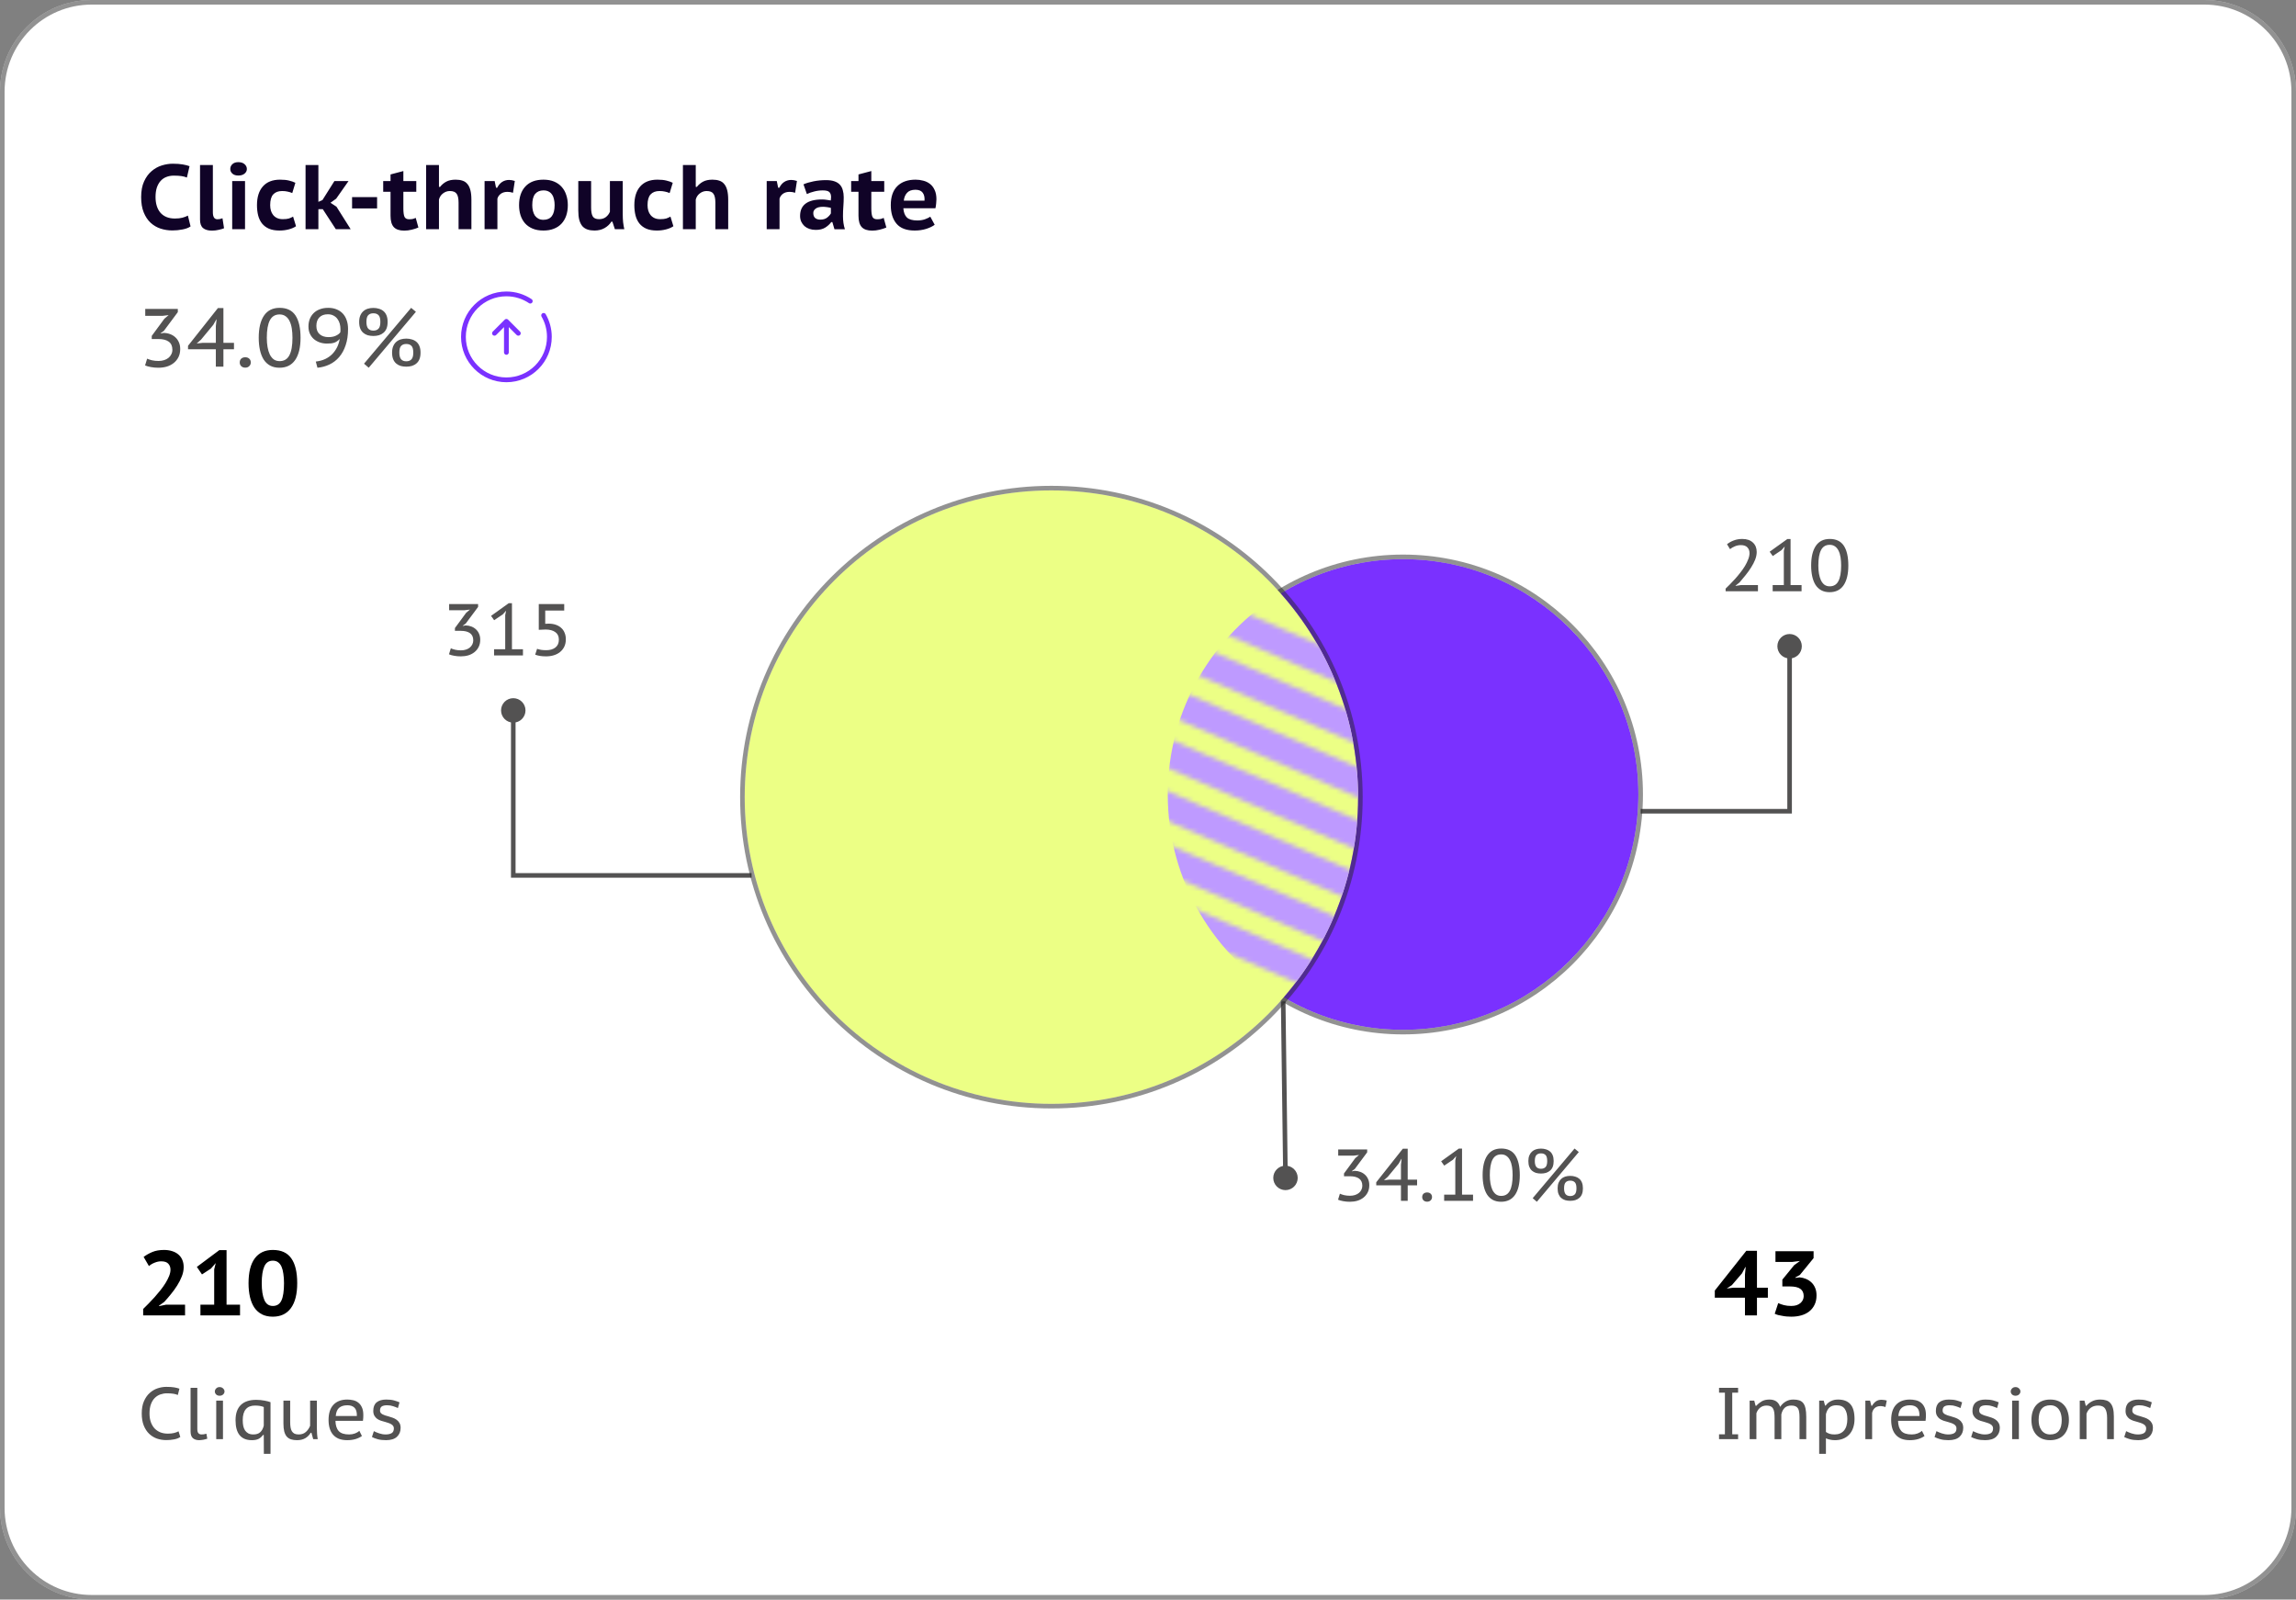 <svg width="501" height="349" viewBox="0 0 501 349" fill="none" xmlns="http://www.w3.org/2000/svg">
<rect x="0" y="0" width="501" height="349" fill="#808080" stroke="none"/>
<path d="M0 20C0 8.954 8.954 0 20 0H481C492.046 0 501 8.954 501 20V329C501 340.046 492.046 349 481 349H20C8.954 349 0 340.046 0 329V20Z" fill="white"/>
<path d="M0.5 20C0.5 9.23 9.23 0.5 20 0.5H481C491.77 0.5 500.5 9.23 500.5 20V329C500.5 339.77 491.77 348.5 481 348.5H20C9.23 348.5 0.5 339.77 0.5 329V20Z" stroke="#272727" stroke-opacity="0.5"/>
<path d="M41.58 49.4C41.14 49.707 40.56 49.927 39.84 50.06C39.12 50.207 38.38 50.28 37.62 50.28C36.727 50.28 35.867 50.147 35.04 49.88C34.227 49.613 33.5 49.187 32.86 48.6C32.233 48.013 31.733 47.26 31.36 46.34C30.987 45.42 30.8 44.307 30.8 43C30.8 41.64 31.013 40.5 31.44 39.58C31.867 38.647 32.413 37.9 33.08 37.34C33.747 36.767 34.487 36.353 35.3 36.1C36.113 35.847 36.913 35.72 37.7 35.72C38.567 35.72 39.293 35.773 39.88 35.88C40.48 35.987 40.973 36.113 41.36 36.26L40.78 38.74C40.447 38.593 40.053 38.487 39.6 38.42C39.16 38.353 38.6 38.32 37.92 38.32C37.32 38.32 36.773 38.42 36.28 38.62C35.8 38.807 35.387 39.093 35.04 39.48C34.693 39.867 34.42 40.353 34.22 40.94C34.033 41.527 33.94 42.213 33.94 43C33.94 43.693 34.027 44.327 34.2 44.9C34.373 45.473 34.633 45.967 34.98 46.38C35.327 46.793 35.767 47.113 36.3 47.34C36.833 47.567 37.453 47.68 38.16 47.68C38.813 47.68 39.36 47.62 39.8 47.5C40.253 47.38 40.653 47.227 41 47.04L41.58 49.4ZM46.448 46.32C46.448 47.333 46.775 47.84 47.428 47.84C47.615 47.84 47.788 47.827 47.948 47.8C48.122 47.76 48.322 47.7 48.548 47.62L48.888 49.8C48.622 49.92 48.242 50.033 47.748 50.14C47.268 50.26 46.768 50.32 46.248 50.32C45.408 50.32 44.762 50.133 44.308 49.76C43.868 49.387 43.648 48.773 43.648 47.92V36H46.448V46.32ZM50.667 39.5H53.467V50H50.667V39.5ZM50.247 36.88C50.247 36.453 50.4 36.1 50.707 35.82C51.013 35.527 51.447 35.38 52.007 35.38C52.58 35.38 53.033 35.527 53.367 35.82C53.7 36.113 53.867 36.467 53.867 36.88C53.867 37.267 53.7 37.6 53.367 37.88C53.033 38.16 52.58 38.3 52.007 38.3C51.447 38.3 51.013 38.16 50.707 37.88C50.4 37.6 50.247 37.267 50.247 36.88ZM64.594 49.36C64.141 49.667 63.594 49.9 62.954 50.06C62.328 50.22 61.674 50.3 60.994 50.3C60.088 50.3 59.321 50.167 58.694 49.9C58.081 49.633 57.574 49.253 57.174 48.76C56.788 48.267 56.508 47.687 56.334 47.02C56.161 46.34 56.074 45.587 56.074 44.76C56.074 43.013 56.501 41.653 57.354 40.68C58.221 39.693 59.474 39.2 61.114 39.2C61.914 39.2 62.568 39.267 63.074 39.4C63.594 39.52 64.054 39.68 64.454 39.88L63.774 42.12C63.428 41.973 63.081 41.867 62.734 41.8C62.401 41.72 62.008 41.68 61.554 41.68C60.714 41.68 60.068 41.927 59.614 42.42C59.174 42.9 58.954 43.68 58.954 44.76C58.954 45.187 59.008 45.587 59.114 45.96C59.221 46.32 59.388 46.64 59.614 46.92C59.841 47.2 60.128 47.42 60.474 47.58C60.821 47.74 61.228 47.82 61.694 47.82C62.254 47.82 62.694 47.773 63.014 47.68C63.348 47.573 63.661 47.433 63.954 47.26L64.594 49.36ZM70.434 45.64H69.474V50H66.674V36H69.474V44.04L70.354 43.66L72.974 39.5H76.054L73.374 43.32H73.394L72.114 44.24L73.454 45.12H73.434L76.514 50H73.274L70.434 45.64ZM76.825 43H82.284V45.48H76.825V43ZM83.617 39.5H85.217V38.06L88.017 37.32V39.5H90.837V41.84H88.017V45.48C88.017 46.32 88.097 46.927 88.257 47.3C88.43 47.66 88.764 47.84 89.257 47.84C89.564 47.84 89.824 47.82 90.037 47.78C90.25 47.727 90.477 47.647 90.717 47.54L91.297 49.64C90.87 49.827 90.377 49.987 89.817 50.12C89.27 50.253 88.737 50.32 88.217 50.32C87.177 50.32 86.417 50.067 85.937 49.56C85.457 49.04 85.217 48.213 85.217 47.08V41.84H83.617V39.5ZM100.063 50V44.22C100.063 43.313 99.923 42.667 99.643 42.28C99.376 41.88 98.876 41.68 98.143 41.68C97.61 41.68 97.116 41.853 96.663 42.2C96.223 42.533 95.93 42.98 95.783 43.54V50H92.983V36H95.783V40.78H96.023C96.383 40.313 96.83 39.933 97.363 39.64C97.91 39.347 98.596 39.2 99.423 39.2C99.996 39.2 100.496 39.273 100.923 39.42C101.35 39.553 101.703 39.793 101.983 40.14C102.276 40.473 102.496 40.927 102.643 41.5C102.79 42.06 102.863 42.76 102.863 43.6V50H100.063ZM111.937 42.06C111.537 41.927 111.137 41.86 110.737 41.86C110.15 41.86 109.664 42 109.277 42.28C108.904 42.56 108.657 42.913 108.537 43.34V50H105.737V39.5H107.937L108.237 40.96H108.497C108.764 40.413 109.117 39.993 109.557 39.7C110.01 39.407 110.524 39.26 111.097 39.26C111.457 39.26 111.87 39.333 112.337 39.48L111.937 42.06ZM113.262 44.76C113.262 43.027 113.722 41.667 114.642 40.68C115.562 39.693 116.875 39.2 118.582 39.2C119.475 39.2 120.255 39.34 120.922 39.62C121.589 39.9 122.142 40.293 122.582 40.8C123.022 41.293 123.349 41.88 123.562 42.56C123.789 43.227 123.902 43.96 123.902 44.76C123.902 45.613 123.782 46.387 123.542 47.08C123.302 47.76 122.955 48.34 122.502 48.82C122.049 49.3 121.489 49.667 120.822 49.92C120.169 50.173 119.422 50.3 118.582 50.3C117.675 50.3 116.889 50.16 116.222 49.88C115.555 49.6 115.002 49.213 114.562 48.72C114.122 48.213 113.795 47.627 113.582 46.96C113.369 46.28 113.262 45.547 113.262 44.76ZM116.142 44.76C116.142 45.2 116.189 45.613 116.282 46C116.375 46.387 116.515 46.727 116.702 47.02C116.902 47.3 117.155 47.527 117.462 47.7C117.769 47.873 118.142 47.96 118.582 47.96C120.209 47.96 121.022 46.893 121.022 44.76C121.022 44.293 120.975 43.867 120.882 43.48C120.802 43.08 120.662 42.74 120.462 42.46C120.275 42.167 120.022 41.94 119.702 41.78C119.395 41.62 119.022 41.54 118.582 41.54C117.822 41.54 117.222 41.793 116.782 42.3C116.355 42.807 116.142 43.627 116.142 44.76ZM128.986 39.5V45.32C128.986 46.187 129.106 46.82 129.346 47.22C129.586 47.62 130.046 47.82 130.726 47.82C131.313 47.82 131.806 47.667 132.206 47.36C132.606 47.053 132.899 46.667 133.086 46.2V39.5H135.886V46.8C135.886 47.36 135.913 47.92 135.966 48.48C136.033 49.04 136.119 49.547 136.226 50H134.166L133.626 48.36H133.406C133.059 48.92 132.566 49.387 131.926 49.76C131.286 50.12 130.553 50.3 129.726 50.3C129.153 50.3 128.646 50.227 128.206 50.08C127.766 49.933 127.393 49.693 127.086 49.36C126.793 49.013 126.566 48.56 126.406 48C126.259 47.44 126.186 46.747 126.186 45.92V39.5H128.986ZM146.938 49.36C146.485 49.667 145.938 49.9 145.298 50.06C144.671 50.22 144.018 50.3 143.338 50.3C142.431 50.3 141.665 50.167 141.038 49.9C140.425 49.633 139.918 49.253 139.518 48.76C139.131 48.267 138.851 47.687 138.678 47.02C138.505 46.34 138.418 45.587 138.418 44.76C138.418 43.013 138.845 41.653 139.698 40.68C140.565 39.693 141.818 39.2 143.458 39.2C144.258 39.2 144.911 39.267 145.418 39.4C145.938 39.52 146.398 39.68 146.798 39.88L146.118 42.12C145.771 41.973 145.425 41.867 145.078 41.8C144.745 41.72 144.351 41.68 143.898 41.68C143.058 41.68 142.411 41.927 141.958 42.42C141.518 42.9 141.298 43.68 141.298 44.76C141.298 45.187 141.351 45.587 141.458 45.96C141.565 46.32 141.731 46.64 141.958 46.92C142.185 47.2 142.471 47.42 142.818 47.58C143.165 47.74 143.571 47.82 144.038 47.82C144.598 47.82 145.038 47.773 145.358 47.68C145.691 47.573 146.005 47.433 146.298 47.26L146.938 49.36ZM156.098 50V44.22C156.098 43.313 155.958 42.667 155.678 42.28C155.411 41.88 154.911 41.68 154.178 41.68C153.645 41.68 153.151 41.853 152.698 42.2C152.258 42.533 151.965 42.98 151.818 43.54V50H149.018V36H151.818V40.78H152.058C152.418 40.313 152.865 39.933 153.398 39.64C153.945 39.347 154.631 39.2 155.458 39.2C156.031 39.2 156.531 39.273 156.958 39.42C157.385 39.553 157.738 39.793 158.018 40.14C158.311 40.473 158.531 40.927 158.678 41.5C158.825 42.06 158.898 42.76 158.898 43.6V50H156.098ZM173.499 42.06C173.099 41.927 172.699 41.86 172.299 41.86C171.713 41.86 171.226 42 170.839 42.28C170.466 42.56 170.219 42.913 170.099 43.34V50H167.299V39.5H169.499L169.799 40.96H170.059C170.326 40.413 170.679 39.993 171.119 39.7C171.573 39.407 172.086 39.26 172.659 39.26C173.019 39.26 173.433 39.333 173.899 39.48L173.499 42.06ZM175.324 40.22C175.924 39.953 176.658 39.733 177.524 39.56C178.404 39.387 179.311 39.3 180.244 39.3C180.978 39.3 181.591 39.387 182.084 39.56C182.591 39.733 182.991 39.987 183.284 40.32C183.578 40.64 183.784 41.033 183.904 41.5C184.038 41.953 184.104 42.46 184.104 43.02C184.104 43.7 184.078 44.373 184.024 45.04C183.971 45.707 183.944 46.413 183.944 47.16C183.944 47.667 183.978 48.16 184.044 48.64C184.111 49.12 184.218 49.58 184.364 50.02H182.084L181.624 48.46H181.384C181.038 48.927 180.598 49.327 180.064 49.66C179.531 49.993 178.844 50.16 178.004 50.16C177.498 50.16 177.031 50.087 176.604 49.94C176.191 49.793 175.831 49.587 175.524 49.32C175.231 49.04 174.998 48.713 174.824 48.34C174.664 47.967 174.584 47.56 174.584 47.12C174.584 45.933 174.978 45.04 175.764 44.44C176.564 43.827 177.771 43.52 179.384 43.52C179.758 43.52 180.131 43.553 180.504 43.62C180.878 43.673 181.138 43.713 181.284 43.74C181.324 43.46 181.344 43.22 181.344 43.02C181.344 42.513 181.218 42.14 180.964 41.9C180.711 41.66 180.238 41.54 179.544 41.54C178.904 41.54 178.278 41.62 177.664 41.78C177.064 41.927 176.531 42.113 176.064 42.34L175.324 40.22ZM178.984 47.92C179.611 47.92 180.111 47.773 180.484 47.48C180.858 47.187 181.131 46.88 181.304 46.56V45.36C181.238 45.333 181.131 45.307 180.984 45.28C180.851 45.253 180.698 45.227 180.524 45.2C180.364 45.173 180.198 45.153 180.024 45.14C179.864 45.127 179.718 45.12 179.584 45.12C178.864 45.12 178.331 45.253 177.984 45.52C177.638 45.773 177.464 46.093 177.464 46.48C177.464 46.96 177.598 47.32 177.864 47.56C178.144 47.8 178.518 47.92 178.984 47.92ZM185.726 39.5H187.326V38.06L190.126 37.32V39.5H192.946V41.84H190.126V45.48C190.126 46.32 190.206 46.927 190.366 47.3C190.54 47.66 190.873 47.84 191.366 47.84C191.673 47.84 191.933 47.82 192.146 47.78C192.36 47.727 192.586 47.647 192.826 47.54L193.406 49.64C192.98 49.827 192.486 49.987 191.926 50.12C191.38 50.253 190.846 50.32 190.326 50.32C189.286 50.32 188.526 50.067 188.046 49.56C187.566 49.04 187.326 48.213 187.326 47.08V41.84H185.726V39.5ZM203.955 49.04C203.502 49.387 202.882 49.687 202.095 49.94C201.322 50.18 200.488 50.3 199.595 50.3C197.795 50.3 196.475 49.807 195.635 48.82C194.795 47.833 194.375 46.48 194.375 44.76C194.375 42.933 194.848 41.553 195.795 40.62C196.742 39.673 198.075 39.2 199.795 39.2C200.355 39.2 200.908 39.273 201.455 39.42C202.002 39.553 202.488 39.787 202.915 40.12C203.342 40.44 203.682 40.88 203.935 41.44C204.202 41.987 204.335 42.667 204.335 43.48C204.335 43.76 204.315 44.067 204.275 44.4C204.248 44.733 204.195 45.08 204.115 45.44H197.115C197.182 46.347 197.442 47.02 197.895 47.46C198.362 47.887 199.115 48.1 200.155 48.1C200.782 48.1 201.342 48.013 201.835 47.84C202.342 47.653 202.728 47.467 202.995 47.28L203.955 49.04ZM199.755 41.4C198.928 41.4 198.315 41.627 197.915 42.08C197.515 42.52 197.282 43.087 197.215 43.78H201.735C201.788 43.047 201.655 42.467 201.335 42.04C201.015 41.613 200.488 41.4 199.755 41.4Z" fill="#100327"/>
<path d="M34.59 78.758C35.034 78.758 35.442 78.698 35.814 78.578C36.186 78.458 36.504 78.29 36.768 78.074C37.032 77.858 37.236 77.6 37.38 77.3C37.536 77 37.614 76.67 37.614 76.31C37.614 75.518 37.35 74.93 36.822 74.546C36.294 74.162 35.544 73.97 34.572 73.97H33.114V73.286L35.868 69.542L36.804 68.75L35.472 68.912H31.692V67.4H38.802V68.102L35.76 72.188L35.04 72.71V72.764L35.724 72.638C36.24 72.65 36.714 72.74 37.146 72.908C37.59 73.076 37.974 73.316 38.298 73.628C38.622 73.928 38.874 74.294 39.054 74.726C39.234 75.146 39.324 75.62 39.324 76.148C39.324 76.82 39.198 77.408 38.946 77.912C38.694 78.416 38.352 78.842 37.92 79.19C37.488 79.538 36.984 79.802 36.408 79.982C35.832 80.15 35.214 80.234 34.554 80.234C33.966 80.234 33.426 80.186 32.934 80.09C32.442 80.006 32.016 79.886 31.656 79.73L32.106 78.254C32.418 78.398 32.778 78.518 33.186 78.614C33.606 78.71 34.074 78.758 34.59 78.758ZM51.056 76.202H48.752V80H47.096V76.202H41.029V75.446L47.545 67.22H48.752V74.798H51.056V76.202ZM47.096 71.144L47.258 69.704H47.203L46.538 70.874L43.873 74.096L42.919 74.942L44.27 74.798H47.096V71.144ZM52.311 79.082C52.311 78.734 52.419 78.458 52.635 78.254C52.863 78.05 53.157 77.948 53.517 77.948C53.877 77.948 54.165 78.05 54.381 78.254C54.609 78.458 54.723 78.734 54.723 79.082C54.723 79.406 54.609 79.676 54.381 79.892C54.165 80.108 53.877 80.216 53.517 80.216C53.157 80.216 52.863 80.108 52.635 79.892C52.419 79.676 52.311 79.406 52.311 79.082ZM56.456 73.7C56.456 71.6 56.84 69.986 57.608 68.858C58.376 67.73 59.51 67.166 61.01 67.166C62.594 67.166 63.752 67.724 64.484 68.84C65.216 69.956 65.582 71.576 65.582 73.7C65.582 75.788 65.192 77.402 64.412 78.542C63.632 79.67 62.492 80.234 60.992 80.234C60.2 80.234 59.516 80.078 58.94 79.766C58.376 79.454 57.908 79.016 57.536 78.452C57.176 77.876 56.906 77.186 56.726 76.382C56.546 75.578 56.456 74.684 56.456 73.7ZM58.22 73.7C58.22 74.432 58.274 75.11 58.382 75.734C58.49 76.346 58.652 76.88 58.868 77.336C59.096 77.792 59.384 78.152 59.732 78.416C60.092 78.668 60.518 78.794 61.01 78.794C61.982 78.794 62.69 78.374 63.134 77.534C63.59 76.694 63.818 75.416 63.818 73.7C63.818 72.968 63.77 72.296 63.674 71.684C63.578 71.06 63.416 70.52 63.188 70.064C62.972 69.608 62.684 69.254 62.324 69.002C61.964 68.738 61.526 68.606 61.01 68.606C60.038 68.606 59.33 69.032 58.886 69.884C58.442 70.736 58.22 72.008 58.22 73.7ZM67.306 71.234C67.306 70.67 67.396 70.142 67.576 69.65C67.768 69.146 68.044 68.714 68.404 68.354C68.764 67.982 69.214 67.694 69.754 67.49C70.294 67.274 70.918 67.166 71.626 67.166C72.298 67.166 72.898 67.274 73.426 67.49C73.966 67.706 74.422 68.012 74.794 68.408C75.166 68.804 75.448 69.284 75.64 69.848C75.844 70.412 75.946 71.048 75.946 71.756C75.946 73.112 75.772 74.3 75.424 75.32C75.088 76.34 74.614 77.204 74.002 77.912C73.402 78.608 72.694 79.148 71.878 79.532C71.074 79.916 70.204 80.15 69.268 80.234L68.908 78.884C69.664 78.8 70.342 78.62 70.942 78.344C71.542 78.056 72.058 77.696 72.49 77.264C72.922 76.82 73.276 76.322 73.552 75.77C73.828 75.206 74.02 74.6 74.128 73.952C73.948 74.144 73.762 74.306 73.57 74.438C73.39 74.57 73.186 74.678 72.958 74.762C72.742 74.834 72.496 74.888 72.22 74.924C71.956 74.948 71.65 74.96 71.302 74.96C70.774 74.96 70.264 74.876 69.772 74.708C69.292 74.54 68.866 74.3 68.494 73.988C68.134 73.676 67.846 73.292 67.63 72.836C67.414 72.368 67.306 71.834 67.306 71.234ZM69.034 71.108C69.034 71.912 69.28 72.524 69.772 72.944C70.264 73.352 70.9 73.556 71.68 73.556C72.316 73.556 72.85 73.454 73.282 73.25C73.726 73.046 74.05 72.8 74.254 72.512C74.278 72.368 74.29 72.242 74.29 72.134C74.29 72.026 74.29 71.906 74.29 71.774C74.29 71.378 74.236 70.988 74.128 70.604C74.02 70.22 73.852 69.878 73.624 69.578C73.408 69.278 73.126 69.038 72.778 68.858C72.43 68.666 72.016 68.57 71.536 68.57C70.744 68.57 70.126 68.798 69.682 69.254C69.25 69.698 69.034 70.316 69.034 71.108ZM78.371 70.244C78.371 69.716 78.449 69.26 78.605 68.876C78.761 68.492 78.977 68.174 79.253 67.922C79.529 67.67 79.853 67.484 80.225 67.364C80.609 67.244 81.023 67.184 81.467 67.184C81.911 67.184 82.319 67.244 82.691 67.364C83.075 67.472 83.405 67.646 83.681 67.886C83.969 68.126 84.191 68.444 84.347 68.84C84.503 69.224 84.581 69.692 84.581 70.244C84.581 70.796 84.503 71.27 84.347 71.666C84.191 72.05 83.969 72.362 83.681 72.602C83.405 72.842 83.075 73.022 82.691 73.142C82.319 73.25 81.911 73.304 81.467 73.304C81.023 73.304 80.609 73.25 80.225 73.142C79.853 73.022 79.529 72.842 79.253 72.602C78.977 72.362 78.761 72.05 78.605 71.666C78.449 71.27 78.371 70.796 78.371 70.244ZM79.955 70.244C79.955 70.892 80.081 71.372 80.333 71.684C80.597 71.984 80.975 72.134 81.467 72.134C81.947 72.134 82.319 71.996 82.583 71.72C82.859 71.444 82.997 70.952 82.997 70.244C82.997 69.524 82.865 69.032 82.601 68.768C82.337 68.492 81.959 68.354 81.467 68.354C80.987 68.354 80.615 68.492 80.351 68.768C80.087 69.032 79.955 69.524 79.955 70.244ZM85.553 76.94C85.553 76.412 85.631 75.956 85.787 75.572C85.943 75.188 86.159 74.87 86.435 74.618C86.711 74.366 87.035 74.18 87.407 74.06C87.791 73.94 88.205 73.88 88.649 73.88C89.093 73.88 89.501 73.94 89.873 74.06C90.257 74.168 90.587 74.342 90.863 74.582C91.151 74.822 91.373 75.14 91.529 75.536C91.685 75.92 91.763 76.388 91.763 76.94C91.763 77.492 91.685 77.966 91.529 78.362C91.373 78.746 91.151 79.058 90.863 79.298C90.587 79.538 90.257 79.718 89.873 79.838C89.501 79.946 89.093 80 88.649 80C88.205 80 87.791 79.946 87.407 79.838C87.035 79.718 86.711 79.538 86.435 79.298C86.159 79.058 85.943 78.746 85.787 78.362C85.631 77.966 85.553 77.492 85.553 76.94ZM87.137 76.94C87.137 77.588 87.263 78.068 87.515 78.38C87.779 78.68 88.157 78.83 88.649 78.83C89.129 78.83 89.501 78.692 89.765 78.416C90.041 78.14 90.179 77.648 90.179 76.94C90.179 76.22 90.047 75.728 89.783 75.464C89.519 75.188 89.141 75.05 88.649 75.05C88.169 75.05 87.797 75.188 87.533 75.464C87.269 75.728 87.137 76.22 87.137 76.94ZM89.711 67.166L90.755 68.03L80.459 80.234L79.433 79.352L89.711 67.166Z" fill="#535252"/>
<path d="M110.499 76.885L110.499 70.115M110.499 70.115L113.103 72.719M110.499 70.115L107.895 72.719" stroke="#7A31FF" stroke-width="1.042" stroke-linecap="round" stroke-linejoin="round"/>
<path d="M115.708 65.704C114.219 64.707 112.427 64.125 110.5 64.125C105.322 64.125 101.125 68.322 101.125 73.5C101.125 78.678 105.322 82.875 110.5 82.875C115.678 82.875 119.875 78.678 119.875 73.5C119.875 71.792 119.418 70.191 118.621 68.812" stroke="#7A31FF" stroke-width="1.042" stroke-linecap="round" stroke-linejoin="round"/>
<path d="M277.833 257C277.833 258.473 279.027 259.667 280.5 259.667C281.973 259.667 283.167 258.473 283.167 257C283.167 255.527 281.973 254.333 280.5 254.333C279.027 254.333 277.833 255.527 277.833 257ZM279.5 218.506L280 257.006L281 256.994L280.5 218.494L279.5 218.506Z" fill="#535252"/>
<path d="M294.58 260.896C294.975 260.896 295.337 260.843 295.668 260.736C295.999 260.629 296.281 260.48 296.516 260.288C296.751 260.096 296.932 259.867 297.06 259.6C297.199 259.333 297.268 259.04 297.268 258.72C297.268 258.016 297.033 257.493 296.564 257.152C296.095 256.811 295.428 256.64 294.564 256.64H293.268V256.032L295.716 252.704L296.548 252L295.364 252.144H292.004V250.8H298.324V251.424L295.62 255.056L294.98 255.52V255.568L295.588 255.456C296.047 255.467 296.468 255.547 296.852 255.696C297.247 255.845 297.588 256.059 297.876 256.336C298.164 256.603 298.388 256.928 298.548 257.312C298.708 257.685 298.788 258.107 298.788 258.576C298.788 259.173 298.676 259.696 298.452 260.144C298.228 260.592 297.924 260.971 297.54 261.28C297.156 261.589 296.708 261.824 296.196 261.984C295.684 262.133 295.135 262.208 294.548 262.208C294.025 262.208 293.545 262.165 293.108 262.08C292.671 262.005 292.292 261.899 291.972 261.76L292.372 260.448C292.649 260.576 292.969 260.683 293.332 260.768C293.705 260.853 294.121 260.896 294.58 260.896ZM309.216 258.624H307.168V262H305.696V258.624H300.304V257.952L306.096 250.64H307.168V257.376H309.216V258.624ZM305.696 254.128L305.84 252.848H305.792L305.2 253.888L302.832 256.752L301.984 257.504L303.184 257.376H305.696V254.128ZM310.332 261.184C310.332 260.875 310.428 260.629 310.62 260.448C310.823 260.267 311.084 260.176 311.404 260.176C311.724 260.176 311.98 260.267 312.172 260.448C312.375 260.629 312.476 260.875 312.476 261.184C312.476 261.472 312.375 261.712 312.172 261.904C311.98 262.096 311.724 262.192 311.404 262.192C311.084 262.192 310.823 262.096 310.62 261.904C310.428 261.712 310.332 261.472 310.332 261.184ZM315.121 260.656H317.553V253.216L317.745 252.24L317.041 253.04L315.137 254.32L314.465 253.376L318.321 250.608H319.025V260.656H321.425V262H315.121V260.656ZM323.517 256.4C323.517 254.533 323.858 253.099 324.541 252.096C325.223 251.093 326.231 250.592 327.565 250.592C328.973 250.592 330.002 251.088 330.653 252.08C331.303 253.072 331.628 254.512 331.628 256.4C331.628 258.256 331.282 259.691 330.589 260.704C329.895 261.707 328.882 262.208 327.549 262.208C326.845 262.208 326.237 262.069 325.725 261.792C325.223 261.515 324.807 261.125 324.477 260.624C324.157 260.112 323.917 259.499 323.757 258.784C323.597 258.069 323.517 257.275 323.517 256.4ZM325.085 256.4C325.085 257.051 325.133 257.653 325.229 258.208C325.325 258.752 325.469 259.227 325.661 259.632C325.863 260.037 326.119 260.357 326.429 260.592C326.749 260.816 327.127 260.928 327.565 260.928C328.429 260.928 329.058 260.555 329.453 259.808C329.858 259.061 330.061 257.925 330.061 256.4C330.061 255.749 330.018 255.152 329.933 254.608C329.847 254.053 329.703 253.573 329.501 253.168C329.309 252.763 329.053 252.448 328.733 252.224C328.413 251.989 328.023 251.872 327.565 251.872C326.701 251.872 326.071 252.251 325.677 253.008C325.282 253.765 325.085 254.896 325.085 256.4ZM333.497 253.328C333.497 252.859 333.566 252.453 333.705 252.112C333.843 251.771 334.035 251.488 334.281 251.264C334.526 251.04 334.814 250.875 335.145 250.768C335.486 250.661 335.854 250.608 336.249 250.608C336.643 250.608 337.006 250.661 337.337 250.768C337.678 250.864 337.971 251.019 338.217 251.232C338.473 251.445 338.67 251.728 338.809 252.08C338.947 252.421 339.017 252.837 339.017 253.328C339.017 253.819 338.947 254.24 338.809 254.592C338.67 254.933 338.473 255.211 338.217 255.424C337.971 255.637 337.678 255.797 337.337 255.904C337.006 256 336.643 256.048 336.249 256.048C335.854 256.048 335.486 256 335.145 255.904C334.814 255.797 334.526 255.637 334.281 255.424C334.035 255.211 333.843 254.933 333.705 254.592C333.566 254.24 333.497 253.819 333.497 253.328ZM334.905 253.328C334.905 253.904 335.017 254.331 335.241 254.608C335.475 254.875 335.811 255.008 336.249 255.008C336.675 255.008 337.006 254.885 337.241 254.64C337.486 254.395 337.609 253.957 337.609 253.328C337.609 252.688 337.491 252.251 337.257 252.016C337.022 251.771 336.686 251.648 336.249 251.648C335.822 251.648 335.491 251.771 335.257 252.016C335.022 252.251 334.905 252.688 334.905 253.328ZM339.881 259.28C339.881 258.811 339.95 258.405 340.089 258.064C340.227 257.723 340.419 257.44 340.665 257.216C340.91 256.992 341.198 256.827 341.529 256.72C341.87 256.613 342.238 256.56 342.633 256.56C343.027 256.56 343.39 256.613 343.721 256.72C344.062 256.816 344.355 256.971 344.601 257.184C344.857 257.397 345.054 257.68 345.193 258.032C345.331 258.373 345.401 258.789 345.401 259.28C345.401 259.771 345.331 260.192 345.193 260.544C345.054 260.885 344.857 261.163 344.601 261.376C344.355 261.589 344.062 261.749 343.721 261.856C343.39 261.952 343.027 262 342.633 262C342.238 262 341.87 261.952 341.529 261.856C341.198 261.749 340.91 261.589 340.665 261.376C340.419 261.163 340.227 260.885 340.089 260.544C339.95 260.192 339.881 259.771 339.881 259.28ZM341.289 259.28C341.289 259.856 341.401 260.283 341.625 260.56C341.859 260.827 342.195 260.96 342.633 260.96C343.059 260.96 343.39 260.837 343.625 260.592C343.87 260.347 343.993 259.909 343.993 259.28C343.993 258.64 343.875 258.203 343.641 257.968C343.406 257.723 343.07 257.6 342.633 257.6C342.206 257.6 341.875 257.723 341.641 257.968C341.406 258.203 341.289 258.64 341.289 259.28ZM343.577 250.592L344.505 251.36L335.353 262.208L334.441 261.424L343.577 250.592Z" fill="#535252"/>
<path d="M390.5 177V177.5H391V177H390.5ZM387.833 141C387.833 142.473 389.027 143.667 390.5 143.667C391.973 143.667 393.167 142.473 393.167 141C393.167 139.527 391.973 138.333 390.5 138.333C389.027 138.333 387.833 139.527 387.833 141ZM358 177.5H390.5V176.5H358V177.5ZM391 177V141H390V177H391Z" fill="#535252"/>
<path d="M383.324 120.424C383.324 120.968 383.212 121.528 382.988 122.104C382.764 122.669 382.471 123.235 382.108 123.8C381.756 124.365 381.356 124.925 380.908 125.48C380.471 126.035 380.028 126.568 379.58 127.08L378.716 127.768V127.832L379.868 127.656H383.596V129H376.54V128.424C376.796 128.179 377.1 127.88 377.452 127.528C377.815 127.165 378.188 126.771 378.572 126.344C378.967 125.907 379.351 125.448 379.724 124.968C380.108 124.488 380.449 124.003 380.748 123.512C381.047 123.011 381.287 122.52 381.468 122.04C381.66 121.56 381.756 121.107 381.756 120.68C381.756 120.179 381.601 119.763 381.292 119.432C380.983 119.101 380.508 118.936 379.868 118.936C379.42 118.936 378.988 119.021 378.572 119.192C378.156 119.363 377.799 119.571 377.5 119.816L376.844 118.744C377.281 118.392 377.777 118.115 378.332 117.912C378.887 117.699 379.5 117.592 380.172 117.592C381.164 117.592 381.937 117.853 382.492 118.376C383.047 118.888 383.324 119.571 383.324 120.424ZM386.808 127.656H389.24V120.216L389.432 119.24L388.728 120.04L386.824 121.32L386.152 120.376L390.008 117.608H390.712V127.656H393.112V129H386.808V127.656ZM395.204 123.4C395.204 121.533 395.545 120.099 396.228 119.096C396.911 118.093 397.919 117.592 399.252 117.592C400.66 117.592 401.689 118.088 402.34 119.08C402.991 120.072 403.316 121.512 403.316 123.4C403.316 125.256 402.969 126.691 402.276 127.704C401.583 128.707 400.569 129.208 399.236 129.208C398.532 129.208 397.924 129.069 397.412 128.792C396.911 128.515 396.495 128.125 396.164 127.624C395.844 127.112 395.604 126.499 395.444 125.784C395.284 125.069 395.204 124.275 395.204 123.4ZM396.772 123.4C396.772 124.051 396.82 124.653 396.916 125.208C397.012 125.752 397.156 126.227 397.348 126.632C397.551 127.037 397.807 127.357 398.116 127.592C398.436 127.816 398.815 127.928 399.252 127.928C400.116 127.928 400.745 127.555 401.14 126.808C401.545 126.061 401.748 124.925 401.748 123.4C401.748 122.749 401.705 122.152 401.62 121.608C401.535 121.053 401.391 120.573 401.188 120.168C400.996 119.763 400.74 119.448 400.42 119.224C400.1 118.989 399.711 118.872 399.252 118.872C398.388 118.872 397.759 119.251 397.364 120.008C396.969 120.765 396.772 121.896 396.772 123.4Z" fill="#535252"/>
<path d="M112 191V191.5H111.5V191H112ZM114.667 155C114.667 156.473 113.473 157.667 112 157.667C110.527 157.667 109.333 156.473 109.333 155C109.333 153.527 110.527 152.333 112 152.333C113.473 152.333 114.667 153.527 114.667 155ZM164 191.5H112V190.5H164V191.5ZM111.5 191V155H112.5V191H111.5Z" fill="#535252"/>
<path d="M100.58 141.896C100.975 141.896 101.337 141.843 101.668 141.736C101.999 141.629 102.281 141.48 102.516 141.288C102.751 141.096 102.932 140.867 103.06 140.6C103.199 140.333 103.268 140.04 103.268 139.72C103.268 139.016 103.033 138.493 102.564 138.152C102.095 137.811 101.428 137.64 100.564 137.64H99.268V137.032L101.716 133.704L102.548 133L101.364 133.144H98.004V131.8H104.324V132.424L101.62 136.056L100.98 136.52V136.568L101.588 136.456C102.047 136.467 102.468 136.547 102.852 136.696C103.247 136.845 103.588 137.059 103.876 137.336C104.164 137.603 104.388 137.928 104.548 138.312C104.708 138.685 104.788 139.107 104.788 139.576C104.788 140.173 104.676 140.696 104.452 141.144C104.228 141.592 103.924 141.971 103.54 142.28C103.156 142.589 102.708 142.824 102.196 142.984C101.684 143.133 101.135 143.208 100.548 143.208C100.025 143.208 99.545 143.165 99.108 143.08C98.671 143.005 98.292 142.899 97.972 142.76L98.372 141.448C98.649 141.576 98.969 141.683 99.332 141.768C99.705 141.853 100.121 141.896 100.58 141.896ZM107.808 141.656H110.24V134.216L110.432 133.24L109.728 134.04L107.824 135.32L107.152 134.376L111.008 131.608H111.712V141.656H114.112V143H107.808V141.656ZM117.196 141.56C117.463 141.656 117.745 141.731 118.044 141.784C118.353 141.837 118.743 141.864 119.212 141.864C120.012 141.864 120.668 141.672 121.18 141.288C121.692 140.893 121.948 140.317 121.948 139.56C121.948 138.824 121.687 138.275 121.164 137.912C120.652 137.539 119.937 137.352 119.02 137.352L117.564 137.416V131.8H123.116V133.208H118.972V136.104L119.724 136.072C120.3 136.072 120.817 136.152 121.276 136.312C121.735 136.472 122.124 136.696 122.444 136.984C122.775 137.272 123.025 137.629 123.196 138.056C123.377 138.472 123.468 138.947 123.468 139.48C123.468 140.088 123.356 140.627 123.132 141.096C122.908 141.555 122.599 141.944 122.204 142.264C121.82 142.573 121.367 142.808 120.844 142.968C120.321 143.128 119.761 143.208 119.164 143.208C118.652 143.208 118.204 143.176 117.82 143.112C117.447 143.048 117.1 142.957 116.78 142.84L117.196 141.56Z" fill="#535252"/>
<circle cx="306.155" cy="173.346" r="51.346" fill="#7A31FF"/>
<circle cx="306.155" cy="173.346" r="51.846" stroke="#272727" stroke-opacity="0.5"/>
<circle cx="229.423" cy="173.923" r="66.923" fill="#ECFF85"/>
<circle cx="229.423" cy="173.923" r="67.423" stroke="#272727" stroke-opacity="0.5"/>
<mask id="mask0_252_889" style="mask-type:alpha" maskUnits="userSpaceOnUse" x="244" y="131" width="62" height="86">
<rect x="267.09" y="131.71" width="33.981" height="6" transform="rotate(23.34 267.09 131.71)" fill="#F0E8FF"/>
<rect x="259.281" y="139.9" width="46.442" height="6" transform="rotate(23.34 259.281 139.9)" fill="#F0E8FF"/>
<rect x="253.766" y="149.078" width="56.028" height="6" transform="rotate(23.34 253.766 149.078)" fill="#F0E8FF"/>
<rect x="249.457" y="158.778" width="57.173" height="6" transform="rotate(23.34 249.457 158.778)" fill="#F0E8FF"/>
<rect x="248.152" y="169.775" width="52.725" height="6" transform="rotate(23.34 248.152 169.775)" fill="#F0E8FF"/>
<rect x="246.562" y="180.648" width="57.456" height="6" transform="rotate(23.34 246.562 180.648)" fill="#F0E8FF"/>
<rect x="254.34" y="195.563" width="39.536" height="6" transform="rotate(23.34 254.34 195.563)" fill="#F0E8FF"/>
</mask>
<g mask="url(#mask0_252_889)">
<path fill-rule="evenodd" clip-rule="evenodd" d="M280.12 217.612C290.232 205.888 296.347 190.62 296.347 173.923C296.347 156.864 289.965 141.297 279.458 129.477C264.677 138.492 254.809 154.766 254.809 173.346C254.809 192.202 264.972 208.684 280.12 217.612Z" fill="#BE9AFF"/>
</g>
<path d="M40.08 276.46C40.08 277.127 39.947 277.8 39.68 278.48C39.413 279.16 39.073 279.827 38.66 280.48C38.26 281.12 37.807 281.747 37.3 282.36C36.807 282.973 36.32 283.54 35.84 284.06L34.7 284.88V284.98L36.24 284.66H40.38V287H31.24V285.6C31.587 285.253 31.973 284.867 32.4 284.44C32.84 284 33.28 283.533 33.72 283.04C34.16 282.547 34.587 282.04 35 281.52C35.427 280.987 35.8 280.46 36.12 279.94C36.44 279.42 36.7 278.913 36.9 278.42C37.1 277.913 37.2 277.447 37.2 277.02C37.2 276.513 37.047 276.087 36.74 275.74C36.433 275.38 35.907 275.2 35.16 275.2C34.693 275.2 34.22 275.3 33.74 275.5C33.26 275.687 32.847 275.933 32.5 276.24L31.34 274.24C31.913 273.813 32.553 273.453 33.26 273.16C33.967 272.867 34.813 272.72 35.8 272.72C36.413 272.72 36.98 272.8 37.5 272.96C38.033 273.12 38.487 273.353 38.86 273.66C39.247 273.967 39.547 274.36 39.76 274.84C39.973 275.307 40.08 275.847 40.08 276.46ZM43.736 284.66H46.736V276.96L47.076 275.58L46.036 276.78L44.076 278.06L42.956 276.42L47.856 272.76H49.436V284.66H52.376V287H43.736V284.66ZM54.233 279.98C54.233 277.593 54.686 275.787 55.593 274.56C56.513 273.333 57.826 272.72 59.533 272.72C61.359 272.72 62.7 273.327 63.553 274.54C64.419 275.74 64.853 277.553 64.853 279.98C64.853 282.353 64.393 284.167 63.473 285.42C62.553 286.66 61.239 287.28 59.533 287.28C58.626 287.28 57.84 287.113 57.173 286.78C56.506 286.433 55.953 285.947 55.513 285.32C55.086 284.68 54.766 283.913 54.553 283.02C54.34 282.113 54.233 281.1 54.233 279.98ZM57.113 279.98C57.113 281.513 57.3 282.727 57.673 283.62C58.046 284.5 58.666 284.94 59.533 284.94C60.413 284.94 61.039 284.54 61.413 283.74C61.786 282.94 61.973 281.687 61.973 279.98C61.973 279.22 61.926 278.54 61.833 277.94C61.753 277.327 61.62 276.807 61.433 276.38C61.246 275.953 60.993 275.627 60.673 275.4C60.366 275.173 59.986 275.06 59.533 275.06C58.666 275.06 58.046 275.48 57.673 276.32C57.3 277.147 57.113 278.367 57.113 279.98Z" fill="black"/>
<path d="M39.344 313.52C38.992 313.776 38.544 313.952 38 314.048C37.456 314.155 36.88 314.208 36.272 314.208C35.557 314.208 34.875 314.096 34.224 313.872C33.584 313.637 33.019 313.285 32.528 312.816C32.037 312.336 31.648 311.733 31.36 311.008C31.072 310.272 30.928 309.403 30.928 308.4C30.928 307.355 31.088 306.464 31.408 305.728C31.728 304.992 32.144 304.395 32.656 303.936C33.168 303.467 33.744 303.125 34.384 302.912C35.024 302.699 35.659 302.592 36.288 302.592C36.992 302.592 37.568 302.629 38.016 302.704C38.464 302.779 38.843 302.875 39.152 302.992L38.8 304.368C38.277 304.123 37.483 304 36.416 304C35.936 304 35.467 304.08 35.008 304.24C34.56 304.389 34.155 304.64 33.792 304.992C33.44 305.333 33.157 305.787 32.944 306.352C32.731 306.907 32.624 307.589 32.624 308.4C32.624 309.125 32.725 309.765 32.928 310.32C33.131 310.864 33.408 311.323 33.76 311.696C34.123 312.059 34.544 312.336 35.024 312.528C35.515 312.709 36.048 312.8 36.624 312.8C37.147 312.8 37.6 312.752 37.984 312.656C38.368 312.56 38.693 312.437 38.96 312.288L39.344 313.52ZM43.056 311.776C43.056 312.213 43.136 312.523 43.296 312.704C43.467 312.885 43.691 312.976 43.968 312.976C44.139 312.976 44.304 312.965 44.464 312.944C44.624 312.923 44.816 312.88 45.04 312.816L45.232 313.904C45.126 313.947 44.998 313.984 44.848 314.016C44.699 314.059 44.544 314.096 44.384 314.128C44.224 314.16 44.064 314.181 43.904 314.192C43.744 314.213 43.6 314.224 43.472 314.224C42.896 314.224 42.438 314.08 42.096 313.792C41.755 313.493 41.584 313.003 41.584 312.32V302.8H43.056V311.776ZM47.183 305.6H48.655V314H47.183V305.6ZM46.879 303.6C46.879 303.355 46.975 303.136 47.167 302.944C47.359 302.741 47.61 302.64 47.919 302.64C48.229 302.64 48.485 302.741 48.687 302.944C48.89 303.136 48.991 303.355 48.991 303.6C48.991 303.845 48.89 304.064 48.687 304.256C48.485 304.437 48.229 304.528 47.919 304.528C47.61 304.528 47.359 304.437 47.167 304.256C46.975 304.064 46.879 303.845 46.879 303.6ZM59.029 317.2H57.574L57.557 313.088H57.382C57.136 313.451 56.822 313.733 56.438 313.936C56.064 314.128 55.574 314.224 54.965 314.224C52.587 314.224 51.398 312.773 51.398 309.872C51.398 308.411 51.776 307.307 52.533 306.56C53.301 305.803 54.427 305.424 55.91 305.424C56.23 305.424 56.544 305.44 56.853 305.472C57.163 305.504 57.456 305.547 57.733 305.6C58.011 305.643 58.256 305.696 58.469 305.76C58.694 305.813 58.88 305.872 59.029 305.936V317.2ZM57.557 306.992C57.067 306.779 56.427 306.672 55.638 306.672C54.773 306.672 54.112 306.933 53.654 307.456C53.195 307.979 52.965 308.773 52.965 309.84C52.965 310.309 53.003 310.736 53.078 311.12C53.163 311.504 53.296 311.835 53.477 312.112C53.669 312.379 53.91 312.592 54.197 312.752C54.496 312.901 54.859 312.976 55.285 312.976C55.925 312.976 56.422 312.816 56.773 312.496C57.136 312.176 57.398 311.696 57.557 311.056V306.992ZM63.318 305.6V310.224C63.318 310.672 63.344 311.067 63.398 311.408C63.451 311.749 63.547 312.037 63.685 312.272C63.824 312.496 64.011 312.672 64.246 312.8C64.491 312.917 64.8 312.976 65.174 312.976C65.814 312.976 66.336 312.795 66.742 312.432C67.147 312.069 67.456 311.621 67.669 311.088V305.6H69.141V311.616C69.141 312.021 69.157 312.437 69.189 312.864C69.222 313.28 69.269 313.659 69.334 314H68.341L67.957 312.608H67.797C67.52 313.088 67.136 313.477 66.645 313.776C66.155 314.075 65.541 314.224 64.805 314.224C64.315 314.224 63.883 314.165 63.51 314.048C63.147 313.931 62.837 313.733 62.581 313.456C62.336 313.168 62.15 312.789 62.022 312.32C61.904 311.851 61.846 311.264 61.846 310.56V305.6H63.318ZM78.974 313.312C78.601 313.589 78.137 313.813 77.582 313.984C77.028 314.144 76.425 314.224 75.774 314.224C75.07 314.224 74.457 314.123 73.934 313.92C73.422 313.707 73.001 313.408 72.67 313.024C72.34 312.64 72.094 312.176 71.934 311.632C71.774 311.088 71.694 310.48 71.694 309.808C71.694 308.368 72.046 307.269 72.75 306.512C73.465 305.744 74.478 305.36 75.79 305.36C76.206 305.36 76.622 305.408 77.038 305.504C77.454 305.589 77.828 305.76 78.158 306.016C78.489 306.261 78.756 306.603 78.958 307.04C79.172 307.477 79.278 308.048 79.278 308.752C79.278 308.923 79.273 309.12 79.262 309.344C79.252 309.568 79.23 309.787 79.198 310H73.198C73.22 310.981 73.454 311.723 73.902 312.224C74.35 312.725 75.113 312.976 76.19 312.976C76.638 312.976 77.065 312.901 77.47 312.752C77.876 312.592 78.19 312.405 78.414 312.192L78.974 313.312ZM77.87 308.944C77.892 308.091 77.716 307.488 77.342 307.136C76.98 306.784 76.468 306.608 75.806 306.608C75.06 306.608 74.468 306.784 74.03 307.136C73.593 307.488 73.337 308.091 73.262 308.944H77.87ZM85.945 311.648C85.945 311.435 85.891 311.259 85.785 311.12C85.689 310.971 85.555 310.848 85.385 310.752C85.214 310.645 85.017 310.555 84.793 310.48C84.569 310.405 84.334 310.331 84.089 310.256C83.779 310.171 83.465 310.08 83.145 309.984C82.835 309.877 82.553 309.739 82.297 309.568C82.052 309.387 81.849 309.157 81.689 308.88C81.529 308.603 81.449 308.251 81.449 307.824C81.449 306.992 81.694 306.373 82.185 305.968C82.686 305.563 83.385 305.36 84.281 305.36C84.953 305.36 85.518 305.424 85.977 305.552C86.436 305.68 86.835 305.819 87.177 305.968L86.825 307.216C86.537 307.077 86.19 306.944 85.785 306.816C85.39 306.677 84.953 306.608 84.473 306.608C83.95 306.608 83.561 306.693 83.305 306.864C83.049 307.035 82.921 307.344 82.921 307.792C82.921 307.973 82.969 308.128 83.065 308.256C83.161 308.373 83.289 308.48 83.449 308.576C83.609 308.661 83.796 308.741 84.009 308.816C84.222 308.88 84.446 308.944 84.681 309.008C85.001 309.093 85.321 309.195 85.641 309.312C85.961 309.419 86.254 309.568 86.521 309.76C86.787 309.941 87.001 310.176 87.161 310.464C87.332 310.752 87.417 311.115 87.417 311.552C87.417 312.341 87.15 312.987 86.617 313.488C86.084 313.979 85.284 314.224 84.217 314.224C83.534 314.224 82.937 314.155 82.425 314.016C81.924 313.877 81.502 313.717 81.161 313.536L81.577 312.256C81.876 312.416 82.26 312.576 82.729 312.736C83.198 312.896 83.673 312.976 84.153 312.976C84.675 312.976 85.102 312.885 85.433 312.704C85.774 312.512 85.945 312.16 85.945 311.648Z" fill="#535252"/>
<path d="M385.76 283.14H383.38V287H380.76V283.14H374.18V281.58L381.06 272.9H383.38V280.96H385.76V283.14ZM380.76 278.08L380.92 276.46H380.84L380.12 277.82L377.9 280.4L376.78 281.14L378.18 280.96H380.76V278.08ZM390.836 284.94C391.29 284.94 391.683 284.887 392.016 284.78C392.363 284.66 392.65 284.5 392.876 284.3C393.103 284.1 393.276 283.873 393.396 283.62C393.516 283.353 393.576 283.08 393.576 282.8C393.576 282.08 393.33 281.547 392.836 281.2C392.356 280.853 391.576 280.68 390.496 280.68H388.916V279.2L391.496 276.04L392.756 275.12L391.036 275.34H387.416V273H395.736V274.5L392.736 278.18L391.756 278.72V278.82L392.676 278.7C393.17 278.74 393.636 278.853 394.076 279.04C394.53 279.227 394.923 279.48 395.256 279.8C395.603 280.12 395.876 280.52 396.076 281C396.276 281.467 396.376 282.013 396.376 282.64C396.376 283.427 396.23 284.113 395.936 284.7C395.656 285.273 395.27 285.753 394.776 286.14C394.283 286.527 393.703 286.813 393.036 287C392.37 287.187 391.65 287.28 390.876 287.28C390.556 287.28 390.23 287.267 389.896 287.24C389.563 287.213 389.236 287.167 388.916 287.1C388.596 287.047 388.29 286.987 387.996 286.92C387.716 286.84 387.47 286.747 387.256 286.64L388.016 284.32C388.39 284.493 388.81 284.64 389.276 284.76C389.743 284.88 390.263 284.94 390.836 284.94Z" fill="black"/>
<path d="M376.384 303.856H375.104V302.8H379.264V303.856H377.984V312.944H379.264V314H375.104V312.944H376.384V303.856ZM387.223 314V309.392C387.223 308.944 387.202 308.549 387.159 308.208C387.116 307.867 387.031 307.584 386.903 307.36C386.775 307.125 386.594 306.955 386.359 306.848C386.135 306.731 385.842 306.672 385.479 306.672C384.914 306.672 384.439 306.832 384.055 307.152C383.682 307.461 383.415 307.861 383.255 308.352V314H381.783V305.6H382.791L383.079 306.72H383.239C383.58 306.336 383.97 306.016 384.407 305.76C384.855 305.493 385.42 305.36 386.103 305.36C386.679 305.36 387.159 305.483 387.543 305.728C387.938 305.973 388.236 306.384 388.439 306.96C388.759 306.469 389.164 306.08 389.655 305.792C390.146 305.504 390.695 305.36 391.303 305.36C391.815 305.36 392.247 305.419 392.599 305.536C392.962 305.653 393.255 305.856 393.479 306.144C393.703 306.432 393.868 306.821 393.975 307.312C394.082 307.803 394.135 308.421 394.135 309.168V314H392.663V309.168C392.663 308.741 392.636 308.373 392.583 308.064C392.54 307.755 392.455 307.499 392.327 307.296C392.199 307.083 392.018 306.928 391.783 306.832C391.559 306.725 391.26 306.672 390.887 306.672C390.279 306.672 389.799 306.832 389.447 307.152C389.095 307.472 388.844 307.952 388.695 308.592V314H387.223ZM396.955 305.6H397.947L398.235 306.672H398.379C398.667 306.256 399.04 305.936 399.499 305.712C399.958 305.477 400.475 305.36 401.051 305.36C402.267 305.36 403.174 305.701 403.771 306.384C404.368 307.056 404.667 308.133 404.667 309.616C404.667 310.32 404.566 310.96 404.363 311.536C404.171 312.101 403.888 312.587 403.515 312.992C403.152 313.387 402.704 313.691 402.171 313.904C401.648 314.117 401.062 314.224 400.411 314.224C400.198 314.224 400 314.213 399.819 314.192C399.648 314.181 399.488 314.155 399.339 314.112C399.19 314.08 399.04 314.043 398.891 314C398.742 313.947 398.587 313.888 398.427 313.824V317.2H396.955V305.6ZM400.715 306.608C400.075 306.608 399.574 306.768 399.211 307.088C398.848 307.408 398.587 307.899 398.427 308.56V312.432C398.672 312.603 398.939 312.736 399.227 312.832C399.515 312.928 399.883 312.976 400.331 312.976C401.195 312.976 401.872 312.693 402.363 312.128C402.854 311.563 403.099 310.72 403.099 309.6C403.099 308.693 402.918 307.968 402.555 307.424C402.192 306.88 401.579 306.608 400.715 306.608ZM411.417 306.992C411.236 306.939 411.06 306.891 410.889 306.848C410.718 306.805 410.558 306.784 410.409 306.784C409.844 306.784 409.401 306.928 409.081 307.216C408.772 307.504 408.58 307.867 408.505 308.304V314H407.033V305.6H408.057L408.345 306.72H408.489C408.734 306.304 409.017 305.984 409.337 305.76C409.668 305.525 410.078 305.408 410.569 305.408C410.718 305.408 410.894 305.424 411.097 305.456C411.3 305.477 411.502 305.52 411.705 305.584L411.417 306.992ZM419.943 313.312C419.57 313.589 419.106 313.813 418.551 313.984C417.996 314.144 417.394 314.224 416.743 314.224C416.039 314.224 415.426 314.123 414.903 313.92C414.391 313.707 413.97 313.408 413.639 313.024C413.308 312.64 413.063 312.176 412.903 311.632C412.743 311.088 412.663 310.48 412.663 309.808C412.663 308.368 413.015 307.269 413.719 306.512C414.434 305.744 415.447 305.36 416.759 305.36C417.175 305.36 417.591 305.408 418.007 305.504C418.423 305.589 418.796 305.76 419.127 306.016C419.458 306.261 419.724 306.603 419.927 307.04C420.14 307.477 420.247 308.048 420.247 308.752C420.247 308.923 420.242 309.12 420.231 309.344C420.22 309.568 420.199 309.787 420.167 310H414.167C414.188 310.981 414.423 311.723 414.871 312.224C415.319 312.725 416.082 312.976 417.159 312.976C417.607 312.976 418.034 312.901 418.439 312.752C418.844 312.592 419.159 312.405 419.383 312.192L419.943 313.312ZM418.839 308.944C418.86 308.091 418.684 307.488 418.311 307.136C417.948 306.784 417.436 306.608 416.775 306.608C416.028 306.608 415.436 306.784 414.999 307.136C414.562 307.488 414.306 308.091 414.231 308.944H418.839ZM426.914 311.648C426.914 311.435 426.86 311.259 426.754 311.12C426.658 310.971 426.524 310.848 426.354 310.752C426.183 310.645 425.986 310.555 425.762 310.48C425.538 310.405 425.303 310.331 425.058 310.256C424.748 310.171 424.434 310.08 424.114 309.984C423.804 309.877 423.522 309.739 423.266 309.568C423.02 309.387 422.818 309.157 422.658 308.88C422.498 308.603 422.418 308.251 422.418 307.824C422.418 306.992 422.663 306.373 423.154 305.968C423.655 305.563 424.354 305.36 425.25 305.36C425.922 305.36 426.487 305.424 426.946 305.552C427.404 305.68 427.804 305.819 428.146 305.968L427.794 307.216C427.506 307.077 427.159 306.944 426.754 306.816C426.359 306.677 425.922 306.608 425.442 306.608C424.919 306.608 424.53 306.693 424.274 306.864C424.018 307.035 423.89 307.344 423.89 307.792C423.89 307.973 423.938 308.128 424.034 308.256C424.13 308.373 424.258 308.48 424.418 308.576C424.578 308.661 424.764 308.741 424.978 308.816C425.191 308.88 425.415 308.944 425.65 309.008C425.97 309.093 426.29 309.195 426.61 309.312C426.93 309.419 427.223 309.568 427.49 309.76C427.756 309.941 427.97 310.176 428.13 310.464C428.3 310.752 428.386 311.115 428.386 311.552C428.386 312.341 428.119 312.987 427.586 313.488C427.052 313.979 426.252 314.224 425.186 314.224C424.503 314.224 423.906 314.155 423.394 314.016C422.892 313.877 422.471 313.717 422.13 313.536L422.546 312.256C422.844 312.416 423.228 312.576 423.698 312.736C424.167 312.896 424.642 312.976 425.122 312.976C425.644 312.976 426.071 312.885 426.402 312.704C426.743 312.512 426.914 312.16 426.914 311.648ZM434.898 311.648C434.898 311.435 434.845 311.259 434.738 311.12C434.642 310.971 434.509 310.848 434.338 310.752C434.167 310.645 433.97 310.555 433.746 310.48C433.522 310.405 433.287 310.331 433.042 310.256C432.733 310.171 432.418 310.08 432.098 309.984C431.789 309.877 431.506 309.739 431.25 309.568C431.005 309.387 430.802 309.157 430.642 308.88C430.482 308.603 430.402 308.251 430.402 307.824C430.402 306.992 430.647 306.373 431.138 305.968C431.639 305.563 432.338 305.36 433.234 305.36C433.906 305.36 434.471 305.424 434.93 305.552C435.389 305.68 435.789 305.819 436.13 305.968L435.778 307.216C435.49 307.077 435.143 306.944 434.738 306.816C434.343 306.677 433.906 306.608 433.426 306.608C432.903 306.608 432.514 306.693 432.258 306.864C432.002 307.035 431.874 307.344 431.874 307.792C431.874 307.973 431.922 308.128 432.018 308.256C432.114 308.373 432.242 308.48 432.402 308.576C432.562 308.661 432.749 308.741 432.962 308.816C433.175 308.88 433.399 308.944 433.634 309.008C433.954 309.093 434.274 309.195 434.594 309.312C434.914 309.419 435.207 309.568 435.474 309.76C435.741 309.941 435.954 310.176 436.114 310.464C436.285 310.752 436.37 311.115 436.37 311.552C436.37 312.341 436.103 312.987 435.57 313.488C435.037 313.979 434.237 314.224 433.17 314.224C432.487 314.224 431.89 314.155 431.378 314.016C430.877 313.877 430.455 313.717 430.114 313.536L430.53 312.256C430.829 312.416 431.213 312.576 431.682 312.736C432.151 312.896 432.626 312.976 433.106 312.976C433.629 312.976 434.055 312.885 434.386 312.704C434.727 312.512 434.898 312.16 434.898 311.648ZM439.058 305.6H440.53V314H439.058V305.6ZM438.754 303.6C438.754 303.355 438.85 303.136 439.042 302.944C439.234 302.741 439.485 302.64 439.794 302.64C440.104 302.64 440.36 302.741 440.562 302.944C440.765 303.136 440.866 303.355 440.866 303.6C440.866 303.845 440.765 304.064 440.562 304.256C440.36 304.437 440.104 304.528 439.794 304.528C439.485 304.528 439.234 304.437 439.042 304.256C438.85 304.064 438.754 303.845 438.754 303.6ZM443.273 309.808C443.273 309.115 443.363 308.496 443.545 307.952C443.726 307.397 443.993 306.928 444.345 306.544C444.697 306.16 445.123 305.867 445.625 305.664C446.137 305.461 446.718 305.36 447.369 305.36C448.051 305.36 448.649 305.472 449.161 305.696C449.673 305.92 450.099 306.235 450.441 306.64C450.782 307.035 451.033 307.504 451.193 308.048C451.363 308.581 451.449 309.168 451.449 309.808C451.449 310.491 451.353 311.104 451.161 311.648C450.979 312.192 450.713 312.656 450.361 313.04C450.019 313.424 449.593 313.717 449.081 313.92C448.579 314.123 448.009 314.224 447.369 314.224C446.665 314.224 446.057 314.112 445.545 313.888C445.033 313.664 444.606 313.355 444.265 312.96C443.934 312.565 443.683 312.101 443.513 311.568C443.353 311.024 443.273 310.437 443.273 309.808ZM444.841 309.808C444.841 310.203 444.883 310.592 444.969 310.976C445.065 311.349 445.214 311.685 445.417 311.984C445.619 312.283 445.881 312.523 446.201 312.704C446.521 312.885 446.915 312.976 447.385 312.976C449.049 312.976 449.881 311.92 449.881 309.808C449.881 309.392 449.833 308.992 449.737 308.608C449.651 308.224 449.507 307.888 449.305 307.6C449.113 307.301 448.857 307.061 448.537 306.88C448.217 306.699 447.833 306.608 447.385 306.608C446.553 306.608 445.918 306.875 445.481 307.408C445.054 307.931 444.841 308.731 444.841 309.808ZM459.782 314V309.36C459.782 308.464 459.638 307.792 459.35 307.344C459.062 306.896 458.55 306.672 457.814 306.672C457.164 306.672 456.62 306.843 456.182 307.184C455.756 307.515 455.457 307.941 455.286 308.464V314H453.814V305.6H454.838L455.126 306.72H455.27C455.58 306.336 455.98 306.016 456.47 305.76C456.972 305.493 457.569 305.36 458.262 305.36C458.753 305.36 459.185 305.419 459.558 305.536C459.932 305.643 460.241 305.84 460.486 306.128C460.742 306.405 460.934 306.784 461.062 307.264C461.19 307.733 461.254 308.331 461.254 309.056V314H459.782ZM468.304 311.648C468.304 311.435 468.251 311.259 468.144 311.12C468.048 310.971 467.915 310.848 467.744 310.752C467.574 310.645 467.376 310.555 467.152 310.48C466.928 310.405 466.694 310.331 466.448 310.256C466.139 310.171 465.824 310.08 465.504 309.984C465.195 309.877 464.912 309.739 464.656 309.568C464.411 309.387 464.208 309.157 464.048 308.88C463.888 308.603 463.808 308.251 463.808 307.824C463.808 306.992 464.054 306.373 464.544 305.968C465.046 305.563 465.744 305.36 466.64 305.36C467.312 305.36 467.878 305.424 468.336 305.552C468.795 305.68 469.195 305.819 469.536 305.968L469.184 307.216C468.896 307.077 468.55 306.944 468.144 306.816C467.75 306.677 467.312 306.608 466.832 306.608C466.31 306.608 465.92 306.693 465.664 306.864C465.408 307.035 465.28 307.344 465.28 307.792C465.28 307.973 465.328 308.128 465.424 308.256C465.52 308.373 465.648 308.48 465.808 308.576C465.968 308.661 466.155 308.741 466.368 308.816C466.582 308.88 466.806 308.944 467.04 309.008C467.36 309.093 467.68 309.195 468 309.312C468.32 309.419 468.614 309.568 468.88 309.76C469.147 309.941 469.36 310.176 469.52 310.464C469.691 310.752 469.776 311.115 469.776 311.552C469.776 312.341 469.51 312.987 468.976 313.488C468.443 313.979 467.643 314.224 466.576 314.224C465.894 314.224 465.296 314.155 464.784 314.016C464.283 313.877 463.862 313.717 463.52 313.536L463.936 312.256C464.235 312.416 464.619 312.576 465.088 312.736C465.558 312.896 466.032 312.976 466.512 312.976C467.035 312.976 467.462 312.885 467.792 312.704C468.134 312.512 468.304 312.16 468.304 311.648Z" fill="#535252"/>
</svg>

